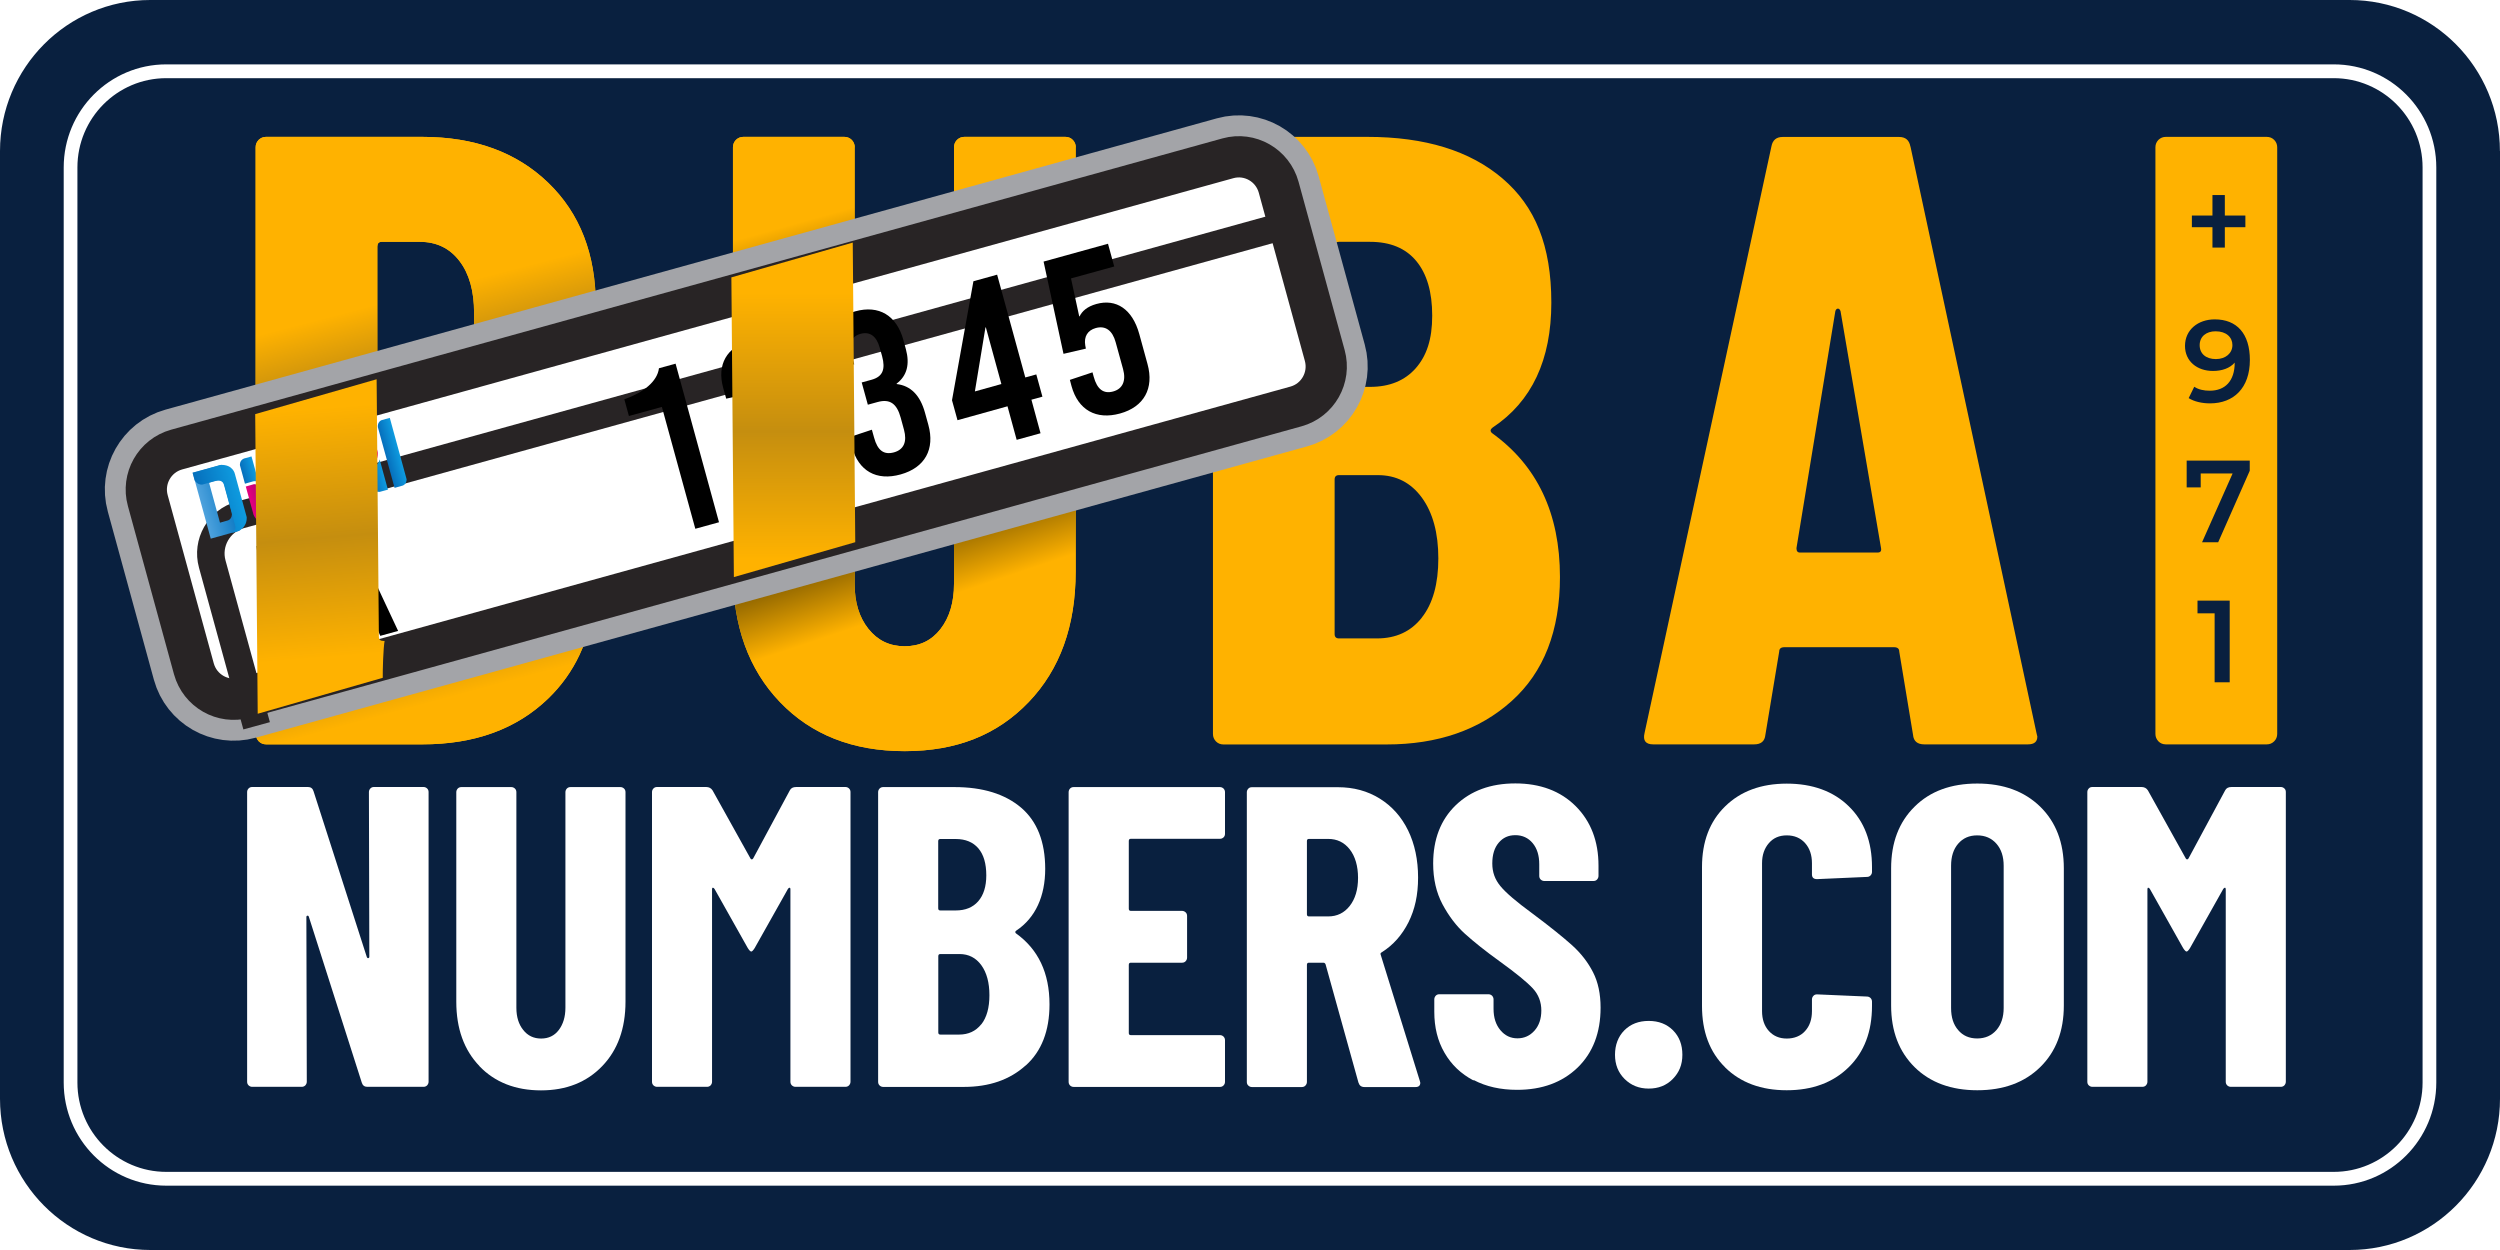 <svg width="60" height="30" viewBox="0 0 60 30" fill="none" xmlns="http://www.w3.org/2000/svg">
<g clip-path="url(#clip0_1_4644)">
<path d="M60 3.626V26.369C60 28.375 58.384 30 56.389 30H3.611C1.616 30 0 28.375 0 26.369V3.626C0 1.625 1.616 0 3.606 0H56.391C58.384 0 59.998 1.625 59.998 3.626H60Z" fill="#09203F"/>
<path d="M56.01 28.456H3.991C2.631 28.456 1.529 27.347 1.529 25.981V4.019C1.529 2.653 2.631 1.545 3.991 1.545H56.01C57.369 1.545 58.471 2.653 58.471 4.019V25.981C58.471 27.347 57.369 28.456 56.01 28.456ZM3.991 1.876C2.813 1.876 1.858 2.836 1.858 4.019V25.981C1.858 27.164 2.813 28.125 3.991 28.125H56.01C57.187 28.125 58.142 27.164 58.142 25.981V4.019C58.142 2.836 57.187 1.876 56.01 1.876H3.991Z" fill="white"/>
<path d="M8.889 18.923C8.914 18.898 8.941 18.888 8.976 18.888H10.163C10.198 18.888 10.226 18.9 10.251 18.923C10.276 18.948 10.286 18.975 10.286 19.01V25.961C10.286 25.996 10.273 26.023 10.251 26.049C10.226 26.073 10.198 26.084 10.163 26.084H8.814C8.747 26.084 8.702 26.049 8.682 25.981L7.412 22.002C7.405 21.982 7.392 21.972 7.377 21.977C7.36 21.979 7.353 21.992 7.353 22.012L7.363 25.961C7.363 25.996 7.35 26.023 7.328 26.049C7.303 26.073 7.275 26.084 7.24 26.084H6.053C6.018 26.084 5.991 26.071 5.966 26.049C5.941 26.023 5.931 25.996 5.931 25.961V19.01C5.931 18.975 5.943 18.948 5.966 18.923C5.991 18.898 6.018 18.888 6.053 18.888H7.392C7.46 18.888 7.505 18.923 7.525 18.99L8.804 22.97C8.812 22.989 8.824 23 8.839 22.995C8.856 22.992 8.864 22.98 8.864 22.959L8.854 19.01C8.854 18.975 8.866 18.948 8.889 18.923Z" fill="white"/>
<path d="M11.508 25.587C11.136 25.201 10.951 24.684 10.951 24.04V19.013C10.951 18.978 10.964 18.95 10.986 18.925C11.011 18.9 11.039 18.89 11.074 18.89H12.271C12.306 18.89 12.333 18.903 12.358 18.925C12.383 18.95 12.393 18.978 12.393 19.013V24.186C12.393 24.406 12.448 24.584 12.558 24.72C12.667 24.858 12.81 24.925 12.987 24.925C13.164 24.925 13.306 24.858 13.411 24.72C13.515 24.582 13.57 24.404 13.57 24.186V19.013C13.57 18.978 13.583 18.95 13.605 18.925C13.63 18.9 13.658 18.89 13.693 18.89H14.89C14.925 18.89 14.952 18.903 14.977 18.925C15.002 18.95 15.012 18.978 15.012 19.013V24.04C15.012 24.684 14.825 25.201 14.453 25.587C14.082 25.973 13.593 26.169 12.984 26.169C12.376 26.169 11.877 25.976 11.505 25.587H11.508Z" fill="white"/>
<path d="M19.102 18.888H20.289C20.324 18.888 20.352 18.9 20.377 18.923C20.401 18.948 20.412 18.975 20.412 19.01V25.961C20.412 25.996 20.399 26.023 20.377 26.049C20.352 26.073 20.324 26.084 20.289 26.084H19.092C19.057 26.084 19.03 26.071 19.005 26.049C18.98 26.023 18.97 25.996 18.97 25.961V21.345C18.97 21.317 18.962 21.305 18.95 21.305C18.938 21.305 18.922 21.315 18.91 21.335L18.112 22.754C18.077 22.809 18.05 22.837 18.03 22.837C18.01 22.837 17.982 22.809 17.947 22.754L17.149 21.335C17.137 21.315 17.122 21.305 17.109 21.305C17.097 21.305 17.089 21.317 17.089 21.345V25.961C17.089 25.996 17.077 26.023 17.055 26.049C17.029 26.073 17.002 26.084 16.967 26.084H15.77C15.735 26.084 15.708 26.071 15.683 26.049C15.658 26.023 15.648 25.996 15.648 25.961V19.01C15.648 18.975 15.66 18.948 15.683 18.923C15.708 18.898 15.735 18.888 15.77 18.888H16.947C17.015 18.888 17.067 18.915 17.102 18.97L18.012 20.605C18.032 20.633 18.052 20.633 18.075 20.605L18.955 18.97C18.982 18.915 19.032 18.888 19.11 18.888H19.102Z" fill="white"/>
<path d="M24.614 25.572C24.233 25.916 23.739 26.086 23.13 26.086H21.197C21.162 26.086 21.135 26.074 21.11 26.051C21.085 26.026 21.075 25.998 21.075 25.963V19.013C21.075 18.978 21.087 18.95 21.11 18.925C21.135 18.9 21.162 18.89 21.197 18.89H22.906C23.587 18.89 24.12 19.056 24.507 19.384C24.891 19.712 25.085 20.204 25.085 20.853C25.085 21.503 24.854 22.027 24.39 22.335C24.362 22.355 24.36 22.375 24.38 22.398C24.918 22.782 25.188 23.351 25.188 24.105C25.188 24.742 24.996 25.234 24.614 25.575V25.572ZM22.517 20.184V21.799C22.517 21.834 22.534 21.851 22.566 21.851H22.936C23.168 21.851 23.347 21.779 23.477 21.631C23.606 21.483 23.671 21.275 23.671 21.009C23.671 20.728 23.609 20.512 23.482 20.362C23.355 20.212 23.172 20.136 22.936 20.136H22.566C22.532 20.136 22.517 20.154 22.517 20.189V20.184ZM23.552 24.584C23.681 24.419 23.746 24.186 23.746 23.885C23.746 23.584 23.681 23.343 23.552 23.165C23.422 22.987 23.247 22.897 23.03 22.897H22.569C22.534 22.897 22.519 22.914 22.519 22.95V24.78C22.519 24.815 22.537 24.83 22.569 24.83H23.018C23.242 24.83 23.419 24.747 23.549 24.584H23.552Z" fill="white"/>
<path d="M29.365 20.096C29.34 20.121 29.313 20.131 29.278 20.131H27.141C27.106 20.131 27.091 20.149 27.091 20.184V21.809C27.091 21.844 27.108 21.861 27.141 21.861H28.368C28.403 21.861 28.43 21.874 28.455 21.896C28.48 21.919 28.49 21.949 28.49 21.984V22.982C28.49 23.017 28.477 23.045 28.455 23.07C28.43 23.095 28.403 23.105 28.368 23.105H27.141C27.106 23.105 27.091 23.122 27.091 23.158V24.792C27.091 24.828 27.108 24.843 27.141 24.843H29.278C29.313 24.843 29.34 24.855 29.365 24.878C29.388 24.903 29.4 24.93 29.4 24.965V25.963C29.4 25.998 29.388 26.026 29.365 26.051C29.34 26.076 29.313 26.086 29.278 26.086H25.769C25.734 26.086 25.706 26.074 25.681 26.051C25.657 26.026 25.647 25.998 25.647 25.963V19.013C25.647 18.978 25.659 18.95 25.681 18.925C25.706 18.9 25.734 18.89 25.769 18.89H29.278C29.313 18.89 29.34 18.903 29.365 18.925C29.388 18.95 29.4 18.978 29.4 19.013V20.011C29.4 20.046 29.388 20.074 29.365 20.099V20.096Z" fill="white"/>
<path d="M32.603 25.983L31.814 23.145C31.802 23.117 31.785 23.105 31.762 23.105H31.415C31.381 23.105 31.366 23.122 31.366 23.157V25.966C31.366 26.001 31.353 26.028 31.331 26.053C31.308 26.078 31.278 26.089 31.243 26.089H30.046C30.011 26.089 29.984 26.076 29.959 26.053C29.934 26.031 29.924 26.001 29.924 25.966V19.015C29.924 18.98 29.936 18.953 29.959 18.928C29.981 18.903 30.011 18.893 30.046 18.893H32.111C32.485 18.893 32.82 18.983 33.114 19.166C33.408 19.349 33.633 19.602 33.795 19.931C33.954 20.259 34.034 20.638 34.034 21.061C34.034 21.485 33.957 21.824 33.805 22.132C33.65 22.44 33.438 22.681 33.166 22.852C33.154 22.859 33.141 22.867 33.136 22.877C33.131 22.887 33.129 22.899 33.136 22.912L34.077 25.946L34.087 25.986C34.087 26.053 34.049 26.089 33.974 26.089H32.747C32.672 26.089 32.625 26.053 32.605 25.986L32.603 25.983ZM31.366 20.184V21.942C31.366 21.977 31.383 21.994 31.415 21.994H31.877C32.089 21.994 32.261 21.911 32.393 21.743C32.525 21.575 32.593 21.35 32.593 21.069C32.593 20.788 32.525 20.552 32.393 20.384C32.261 20.216 32.089 20.134 31.877 20.134H31.415C31.381 20.134 31.366 20.151 31.366 20.186V20.184Z" fill="white"/>
<path d="M35.364 25.931C35.064 25.773 34.832 25.552 34.668 25.266C34.503 24.983 34.423 24.654 34.423 24.283V23.985C34.423 23.95 34.436 23.922 34.458 23.897C34.481 23.872 34.511 23.862 34.545 23.862H35.723C35.758 23.862 35.785 23.875 35.81 23.897C35.832 23.922 35.845 23.95 35.845 23.985V24.211C35.845 24.424 35.9 24.594 36.01 24.725C36.119 24.855 36.254 24.92 36.419 24.92C36.583 24.92 36.718 24.858 36.828 24.735C36.937 24.612 36.992 24.451 36.992 24.251C36.992 24.05 36.925 23.87 36.788 23.722C36.651 23.574 36.386 23.356 35.989 23.07C35.648 22.824 35.373 22.604 35.161 22.413C34.95 22.222 34.77 21.984 34.62 21.703C34.471 21.422 34.396 21.097 34.396 20.726C34.396 20.144 34.575 19.677 34.937 19.326C35.299 18.978 35.775 18.802 36.369 18.802C36.962 18.802 37.451 18.983 37.815 19.346C38.179 19.71 38.364 20.186 38.364 20.776V21.021C38.364 21.056 38.351 21.084 38.329 21.109C38.306 21.134 38.277 21.144 38.242 21.144H37.065C37.03 21.144 37.002 21.132 36.977 21.109C36.952 21.084 36.942 21.056 36.942 21.021V20.743C36.942 20.53 36.89 20.362 36.783 20.234C36.678 20.109 36.538 20.044 36.369 20.044C36.199 20.044 36.072 20.104 35.97 20.224C35.867 20.344 35.815 20.51 35.815 20.723C35.815 20.936 35.88 21.109 36.01 21.267C36.139 21.425 36.394 21.643 36.778 21.924C37.202 22.24 37.518 22.496 37.733 22.689C37.947 22.882 38.114 23.1 38.234 23.336C38.354 23.571 38.414 23.855 38.414 24.183C38.414 24.787 38.229 25.266 37.863 25.622C37.493 25.978 37.01 26.156 36.411 26.156C36.014 26.156 35.668 26.079 35.368 25.921L35.364 25.931Z" fill="white"/>
<path d="M38.99 25.895C38.835 25.74 38.76 25.547 38.76 25.314C38.76 25.081 38.835 24.878 38.985 24.727C39.135 24.577 39.329 24.502 39.569 24.502C39.808 24.502 40.002 24.577 40.152 24.727C40.302 24.878 40.377 25.073 40.377 25.314C40.377 25.555 40.299 25.74 40.147 25.895C39.995 26.051 39.8 26.126 39.569 26.126C39.337 26.126 39.145 26.049 38.99 25.895Z" fill="white"/>
<path d="M41.404 25.617C41.032 25.251 40.848 24.76 40.848 24.143V20.811C40.848 20.201 41.032 19.715 41.404 19.352C41.776 18.988 42.27 18.807 42.883 18.807C43.497 18.807 44.001 18.988 44.372 19.352C44.744 19.715 44.928 20.201 44.928 20.811V20.924C44.928 20.959 44.916 20.986 44.893 21.011C44.868 21.036 44.841 21.046 44.806 21.046L43.609 21.099C43.527 21.099 43.487 21.061 43.487 20.986V20.718C43.487 20.52 43.432 20.357 43.322 20.234C43.212 20.111 43.065 20.049 42.883 20.049C42.701 20.049 42.561 20.111 42.454 20.234C42.347 20.357 42.289 20.517 42.289 20.718V24.266C42.289 24.464 42.344 24.624 42.454 24.745C42.564 24.865 42.706 24.925 42.883 24.925C43.06 24.925 43.215 24.865 43.322 24.745C43.432 24.624 43.487 24.466 43.487 24.266V23.988C43.487 23.952 43.499 23.925 43.522 23.9C43.544 23.875 43.574 23.865 43.609 23.865L44.806 23.917C44.841 23.917 44.868 23.93 44.893 23.952C44.916 23.977 44.928 24.005 44.928 24.04V24.143C44.928 24.76 44.741 25.251 44.365 25.617C43.99 25.983 43.494 26.166 42.881 26.166C42.267 26.166 41.773 25.983 41.402 25.617H41.404Z" fill="white"/>
<path d="M45.951 25.612C45.577 25.241 45.387 24.75 45.387 24.131V20.841C45.387 20.224 45.574 19.73 45.951 19.359C46.325 18.988 46.826 18.805 47.455 18.805C48.083 18.805 48.585 18.991 48.964 19.359C49.343 19.73 49.532 20.222 49.532 20.841V24.131C49.532 24.747 49.343 25.241 48.964 25.612C48.585 25.983 48.081 26.166 47.455 26.166C46.829 26.166 46.325 25.981 45.951 25.612ZM47.914 24.722C48.028 24.589 48.088 24.411 48.088 24.193V20.778C48.088 20.558 48.031 20.382 47.914 20.249C47.797 20.116 47.644 20.049 47.452 20.049C47.26 20.049 47.111 20.116 46.996 20.249C46.881 20.382 46.826 20.56 46.826 20.778V24.193C46.826 24.414 46.881 24.589 46.996 24.722C47.108 24.855 47.26 24.923 47.452 24.923C47.644 24.923 47.797 24.855 47.914 24.722Z" fill="white"/>
<path d="M53.55 18.888H54.737C54.772 18.888 54.8 18.9 54.825 18.923C54.85 18.945 54.86 18.975 54.86 19.01V25.961C54.86 25.996 54.847 26.023 54.825 26.049C54.802 26.073 54.772 26.084 54.737 26.084H53.54C53.505 26.084 53.478 26.071 53.453 26.049C53.428 26.023 53.418 25.996 53.418 25.961V21.345C53.418 21.317 53.411 21.305 53.398 21.305C53.386 21.305 53.371 21.315 53.358 21.335L52.56 22.754C52.525 22.809 52.498 22.837 52.478 22.837C52.458 22.837 52.431 22.809 52.395 22.754L51.597 21.335C51.585 21.315 51.57 21.305 51.557 21.305C51.545 21.305 51.538 21.317 51.538 21.345V25.961C51.538 25.996 51.525 26.023 51.503 26.049C51.48 26.073 51.45 26.084 51.415 26.084H50.218C50.183 26.084 50.156 26.071 50.131 26.049C50.106 26.026 50.096 25.996 50.096 25.961V19.01C50.096 18.975 50.108 18.948 50.131 18.923C50.153 18.898 50.183 18.888 50.218 18.888H51.395C51.463 18.888 51.515 18.915 51.55 18.97L52.46 20.605C52.48 20.633 52.5 20.633 52.523 20.605L53.403 18.97C53.431 18.915 53.48 18.888 53.558 18.888H53.55Z" fill="white"/>
<path d="M6.138 17.614C6.138 17.684 6.163 17.742 6.21 17.792C6.258 17.84 6.318 17.864 6.387 17.864H10.136C11.393 17.864 12.401 17.496 13.161 16.761C13.792 16.149 14.156 15.367 14.264 14.422L6.138 16.674V17.616V17.614Z" fill="#FFB200"/>
<path d="M9.058 5.91C9.058 5.84 9.093 5.804 9.163 5.804H10.074C10.475 5.804 10.792 5.957 11.026 6.263C11.261 6.569 11.378 6.985 11.378 7.512V8.811L14.299 8.001V7.324C14.299 6.103 13.919 5.122 13.159 4.388C12.398 3.653 11.39 3.285 10.133 3.285H6.385C6.315 3.285 6.258 3.31 6.208 3.357C6.16 3.407 6.135 3.465 6.135 3.535V10.262L9.056 9.453V5.907L9.058 5.91Z" fill="#FFB200"/>
<path d="M22.896 14.011C22.896 14.455 22.788 14.816 22.574 15.094C22.359 15.372 22.073 15.51 21.713 15.51C21.354 15.51 21.065 15.372 20.843 15.094C20.621 14.816 20.511 14.455 20.511 14.011V12.687L17.591 13.497V13.717C17.591 15.024 17.967 16.067 18.721 16.852C19.474 17.636 20.471 18.027 21.713 18.027C22.956 18.027 23.933 17.636 24.686 16.852C25.44 16.067 25.816 15.021 25.816 13.717V11.218L22.896 12.027V14.011Z" fill="#FFB200"/>
<path d="M20.514 3.535C20.514 3.465 20.489 3.407 20.442 3.357C20.392 3.31 20.334 3.285 20.264 3.285H17.84C17.77 3.285 17.713 3.31 17.663 3.357C17.616 3.407 17.591 3.465 17.591 3.535V7.088L20.511 6.278V3.533L20.514 3.535Z" fill="#FFB200"/>
<path d="M25.819 3.535C25.819 3.465 25.794 3.407 25.746 3.357C25.699 3.31 25.639 3.285 25.569 3.285H23.145C23.075 3.285 23.018 3.31 22.968 3.357C22.921 3.407 22.896 3.465 22.896 3.535V5.619L25.816 4.809V3.533L25.819 3.535Z" fill="#FFB200"/>
<path d="M45.849 3.515C45.821 3.362 45.731 3.287 45.579 3.287H42.783C42.631 3.287 42.541 3.365 42.514 3.515L39.469 17.594C39.426 17.774 39.496 17.865 39.676 17.865H42.1C42.265 17.865 42.354 17.789 42.369 17.637L42.701 15.638C42.701 15.568 42.743 15.533 42.826 15.533H45.457C45.539 15.533 45.582 15.568 45.582 15.638L45.913 17.637C45.926 17.789 46.018 17.865 46.183 17.865H48.669C48.822 17.865 48.896 17.802 48.896 17.677L48.876 17.594L45.851 3.515H45.849ZM45.063 13.261H43.197C43.142 13.261 43.115 13.226 43.115 13.156L44.048 7.469C44.06 7.427 44.083 7.407 44.11 7.407C44.138 7.407 44.158 7.427 44.173 7.469L45.145 13.156C45.158 13.226 45.13 13.261 45.063 13.261Z" fill="#FFB200"/>
<path d="M54.58 3.357C54.533 3.31 54.473 3.285 54.403 3.285H51.979C51.909 3.285 51.852 3.31 51.802 3.357C51.755 3.407 51.73 3.465 51.73 3.535V17.614C51.73 17.684 51.755 17.742 51.802 17.792C51.849 17.84 51.909 17.865 51.979 17.865H54.403C54.473 17.865 54.531 17.84 54.58 17.792C54.628 17.744 54.653 17.684 54.653 17.614V3.535C54.653 3.465 54.628 3.407 54.58 3.357Z" fill="#FFB200"/>
<path d="M35.802 10.388C35.76 10.345 35.767 10.305 35.822 10.262C36.763 9.638 37.232 8.638 37.232 7.264C37.232 5.89 36.843 4.952 36.062 4.285C35.281 3.618 34.201 3.285 32.819 3.285H29.36C29.29 3.285 29.233 3.31 29.183 3.357C29.136 3.407 29.111 3.465 29.111 3.535V3.899L29.468 3.801C29.994 3.656 30.542 3.969 30.687 4.498L31.792 8.532C31.937 9.061 31.625 9.613 31.099 9.758L29.111 10.31V17.616C29.111 17.687 29.136 17.744 29.183 17.794C29.231 17.842 29.29 17.867 29.36 17.867H33.276C34.505 17.867 35.506 17.521 36.279 16.826C37.052 16.132 37.439 15.139 37.439 13.848C37.439 12.321 36.892 11.168 35.802 10.39V10.388ZM32.031 5.91C32.031 5.84 32.066 5.804 32.136 5.804H32.882C33.366 5.804 33.735 5.957 33.989 6.263C34.244 6.569 34.373 7.005 34.373 7.575C34.373 8.144 34.241 8.535 33.979 8.836C33.717 9.134 33.351 9.285 32.882 9.285H32.136C32.066 9.285 32.031 9.249 32.031 9.179V5.91ZM34.124 14.823C33.862 15.157 33.503 15.322 33.047 15.322H32.136C32.066 15.322 32.031 15.287 32.031 15.217V11.508C32.031 11.438 32.066 11.403 32.136 11.403H33.069C33.51 11.403 33.862 11.584 34.126 11.945C34.388 12.306 34.52 12.792 34.52 13.402C34.52 14.011 34.388 14.485 34.126 14.818L34.124 14.823Z" fill="#FFB200"/>
<path d="M53.889 5.453H53.396V5.942H53.099V5.453H52.605V5.173H53.099V4.681H53.396V5.173H53.889V5.453Z" fill="#09203F"/>
<path d="M53.997 8.64C53.997 9.312 53.608 9.681 53.041 9.681C52.847 9.681 52.66 9.638 52.528 9.555L52.662 9.282C52.767 9.352 52.897 9.377 53.034 9.377C53.401 9.377 53.633 9.147 53.633 8.703C53.515 8.838 53.328 8.903 53.111 8.903C52.727 8.903 52.44 8.668 52.44 8.302C52.44 7.913 52.755 7.665 53.154 7.665C53.685 7.665 53.997 8.008 53.997 8.64ZM53.578 8.282C53.578 8.096 53.433 7.951 53.174 7.951C52.947 7.951 52.792 8.079 52.792 8.284C52.792 8.49 52.944 8.618 53.181 8.618C53.418 8.618 53.578 8.475 53.578 8.282Z" fill="#09203F"/>
<path d="M53.994 11.055V11.298L53.236 13.015H52.849L53.583 11.363H52.817V11.697H52.48V11.055H53.997H53.994Z" fill="#09203F"/>
<path d="M53.513 14.415V16.375H53.151V14.72H52.74V14.415H53.515H53.513Z" fill="#09203F"/>
<path d="M6.138 17.614C6.138 17.684 6.163 17.742 6.21 17.792C6.258 17.84 6.318 17.865 6.387 17.865H10.136C11.393 17.865 12.401 17.496 13.161 16.761C13.792 16.15 14.156 15.367 14.264 14.422L6.138 16.674V17.616V17.614Z" fill="url(#paint0_linear_1_4644)"/>
<path d="M9.058 5.91C9.058 5.84 9.093 5.804 9.163 5.804H10.074C10.475 5.804 10.792 5.957 11.026 6.263C11.261 6.569 11.378 6.985 11.378 7.512V8.811L14.299 8.001V7.324C14.299 6.103 13.919 5.122 13.159 4.388C12.398 3.653 11.39 3.285 10.133 3.285H6.385C6.315 3.285 6.258 3.31 6.208 3.357C6.16 3.407 6.135 3.465 6.135 3.535V10.262L9.056 9.453V5.907L9.058 5.91Z" fill="url(#paint1_linear_1_4644)"/>
<path d="M22.896 14.011C22.896 14.455 22.788 14.816 22.574 15.094C22.359 15.372 22.073 15.51 21.713 15.51C21.354 15.51 21.065 15.372 20.843 15.094C20.621 14.816 20.511 14.455 20.511 14.011V12.687L17.591 13.497V13.718C17.591 15.024 17.967 16.067 18.721 16.852C19.474 17.637 20.471 18.028 21.713 18.028C22.956 18.028 23.933 17.637 24.686 16.852C25.44 16.067 25.816 15.021 25.816 13.718V11.218L22.896 12.028V14.011Z" fill="url(#paint2_linear_1_4644)"/>
<path d="M20.514 3.535C20.514 3.465 20.489 3.407 20.441 3.357C20.392 3.31 20.334 3.285 20.264 3.285H17.84C17.77 3.285 17.713 3.31 17.663 3.357C17.616 3.407 17.591 3.465 17.591 3.535V7.088L20.511 6.278V3.533L20.514 3.535Z" fill="url(#paint3_linear_1_4644)"/>
<path d="M25.819 3.535C25.819 3.465 25.794 3.407 25.746 3.357C25.699 3.31 25.639 3.285 25.569 3.285H23.145C23.075 3.285 23.018 3.31 22.968 3.357C22.921 3.407 22.896 3.465 22.896 3.535V5.619L25.816 4.809V3.533L25.819 3.535Z" fill="url(#paint4_linear_1_4644)"/>
<path d="M29.47 3.799L4.238 10.79C3.711 10.937 3.401 11.485 3.547 12.014L4.653 16.051C4.799 16.581 5.344 16.892 5.871 16.746L31.103 9.755C31.63 9.609 31.94 9.061 31.794 8.531L30.688 4.494C30.542 3.964 29.997 3.653 29.47 3.799Z" fill="white" stroke="#A3A4A8" stroke-width="1.99" stroke-miterlimit="10"/>
<path d="M29.47 3.799L4.238 10.79C3.711 10.937 3.401 11.485 3.547 12.014L4.653 16.051C4.799 16.581 5.344 16.892 5.871 16.746L31.103 9.755C31.63 9.609 31.94 9.061 31.794 8.531L30.688 4.494C30.542 3.964 29.997 3.653 29.47 3.799Z" fill="white" stroke="#282425" stroke-width="0.99" stroke-miterlimit="10"/>
<g filter="url(#filter0_d_1_4644)">
<path d="M4.599 15.859L3.534 11.977C3.394 11.469 3.694 10.94 4.2 10.799L29.345 3.834" stroke="#282425" stroke-width="0.66" stroke-miterlimit="10"/>
</g>
<path d="M8.679 10.676C8.744 10.879 8.61 10.924 8.61 10.924L8.25 11.025C8.128 11.07 8.133 11.17 8.138 11.195L8.188 11.378H8.2L8.285 11.351L8.856 11.193L8.846 10.761L8.682 10.676H8.679Z" fill="url(#paint5_linear_1_4644)"/>
<path d="M7.295 10.593L7.385 10.917C7.385 10.917 7.552 10.887 7.587 11.04C7.587 11.04 7.642 11.178 7.47 11.23L6.829 11.421L6.874 11.744L7.619 11.539C7.619 11.539 8.013 11.408 7.914 10.942C7.914 10.942 7.787 10.488 7.295 10.596V10.593Z" fill="url(#paint6_linear_1_4644)"/>
<path d="M5.896 11.677L6.093 11.621C6.093 11.621 6.213 11.609 6.248 11.727L6.347 12.09C6.347 12.09 6.385 12.216 6.517 12.185L6.724 12.128L6.811 12.446L6.432 12.552C6.432 12.552 6.183 12.589 6.086 12.356L5.898 11.674L5.896 11.677Z" fill="url(#paint7_linear_1_4644)"/>
<path d="M4.624 11.348L5.058 12.928L5.751 12.735L5.317 11.155L4.624 11.348ZM5.564 12.296C5.584 12.464 5.467 12.491 5.467 12.491L5.28 12.544L5.018 11.586C5.018 11.586 5.088 11.551 5.218 11.531C5.347 11.511 5.38 11.621 5.38 11.621L5.564 12.298V12.296Z" fill="url(#paint8_linear_1_4644)"/>
<path d="M4.622 11.345L4.671 11.526C4.671 11.526 4.729 11.639 4.853 11.631L5.183 11.541C5.183 11.541 5.335 11.486 5.377 11.641L5.642 12.607C5.642 12.607 5.689 12.735 5.552 12.792L5.724 12.745C5.724 12.745 5.933 12.662 5.921 12.411L5.637 11.373C5.637 11.373 5.594 11.145 5.295 11.158L4.619 11.345H4.622Z" fill="url(#paint9_linear_1_4644)"/>
<path d="M6.036 10.954L6.208 11.579C6.208 11.579 6.17 11.536 6.081 11.551L5.879 11.609L5.759 11.168C5.759 11.168 5.741 11.055 5.854 11.005L6.038 10.954H6.036Z" fill="url(#paint10_linear_1_4644)"/>
<path d="M6.36 10.864L6.532 11.489C6.532 11.489 6.542 11.433 6.627 11.398L6.829 11.346L6.709 10.904C6.709 10.904 6.664 10.796 6.544 10.814L6.36 10.864Z" fill="url(#paint11_linear_1_4644)"/>
<path d="M6.978 11.376L6.654 11.466C6.654 11.466 6.529 11.521 6.564 11.641L6.746 12.306C6.746 12.306 6.769 12.421 6.662 12.484L6.829 12.441C6.829 12.441 7.038 12.379 7.028 12.103L6.876 11.551C6.876 11.551 6.836 11.463 6.978 11.376Z" fill="#E4007E"/>
<path d="M6.544 12.582L6.524 12.587C6.524 12.587 6.537 12.584 6.544 12.584V12.582Z" fill="#C50092"/>
<path d="M6.544 12.584C6.544 12.584 6.532 12.584 6.524 12.587L6.437 12.612L6.462 12.702C6.462 12.702 6.47 12.722 6.477 12.732C6.5 12.762 6.537 12.777 6.577 12.767C6.627 12.755 6.654 12.702 6.642 12.652C6.629 12.609 6.589 12.582 6.549 12.584H6.544Z" fill="url(#paint12_linear_1_4644)"/>
<path d="M6.774 12.519C6.774 12.519 6.761 12.519 6.754 12.521L6.667 12.546L6.692 12.637C6.692 12.637 6.699 12.657 6.707 12.667C6.729 12.697 6.766 12.712 6.806 12.702C6.856 12.69 6.884 12.637 6.871 12.587C6.859 12.544 6.819 12.516 6.779 12.519H6.774Z" fill="url(#paint13_linear_1_4644)"/>
<path d="M7.101 11.757L7.422 11.666L7.455 11.787C7.455 11.787 7.532 11.907 7.647 11.872C7.647 11.872 7.816 11.835 7.769 11.666C7.769 11.666 7.744 11.579 7.687 11.571C7.687 11.571 7.881 11.504 7.926 11.338C7.926 11.338 8.173 11.508 8.068 11.86C8.068 11.86 7.994 12.09 7.816 12.153L7.368 12.276C7.368 12.276 7.258 12.276 7.218 12.191L7.098 11.752L7.101 11.757Z" fill="url(#paint14_linear_1_4644)"/>
<path d="M7.599 11.621C7.599 11.621 7.587 11.621 7.579 11.624L7.492 11.649L7.517 11.739C7.517 11.739 7.525 11.759 7.532 11.769C7.555 11.799 7.592 11.814 7.632 11.804C7.682 11.792 7.709 11.739 7.697 11.689C7.684 11.646 7.644 11.619 7.604 11.621H7.599Z" fill="url(#paint15_linear_1_4644)"/>
<path d="M6.819 10.724L7.228 10.611L7.323 10.952C7.323 10.952 7.25 11.002 7.268 11.092L7.295 11.203L6.976 11.29L6.819 10.721V10.724Z" fill="url(#paint16_linear_1_4644)"/>
<path d="M8.308 10.313C8.308 10.313 7.961 10.378 8.001 10.704L8.096 11.055C8.096 11.055 8.121 10.97 8.235 10.947L8.4 10.902L8.275 10.468C8.275 10.468 8.26 10.373 8.308 10.315V10.313Z" fill="url(#paint17_linear_1_4644)"/>
<path d="M8.442 10.275L8.605 10.23C8.605 10.23 8.841 10.192 8.946 10.42L9.066 10.852C9.066 10.852 9.103 11.082 8.876 11.188L8.679 11.243C8.679 11.243 8.809 11.185 8.789 11.077L8.692 10.699C8.692 10.699 8.654 10.578 8.532 10.598L8.4 10.636L8.35 10.45C8.35 10.45 8.335 10.345 8.447 10.275H8.442Z" fill="#E4007E"/>
<path d="M8.208 11.451L8.525 11.363L8.647 11.807C8.647 11.807 8.662 11.93 8.55 11.965L8.363 12.018L8.208 11.453V11.451Z" fill="url(#paint18_linear_1_4644)"/>
<path d="M8.839 11.275C8.839 11.275 9.066 11.225 9.111 11.025L9.31 11.752L9.116 11.804C9.116 11.804 9.001 11.822 8.951 11.712L8.832 11.275H8.837H8.839Z" fill="url(#paint19_linear_1_4644)"/>
<path d="M9.355 10.029L9.156 10.084C9.156 10.084 9.058 10.12 9.068 10.25L9.47 11.709L9.665 11.654C9.665 11.654 9.757 11.629 9.759 11.504L9.355 10.027V10.029Z" fill="url(#paint20_linear_1_4644)"/>
<path d="M7.495 15.711L7.233 15.107L6.774 15.234L6.856 15.889L6.44 16.004L6.158 13.106L6.689 12.958L7.924 15.593L7.5 15.711H7.495ZM6.724 14.841L7.073 14.743L6.584 13.625H6.572L6.722 14.841H6.724Z" fill="black"/>
<path d="M9.126 15.259L8.864 14.655L8.405 14.783L8.487 15.438L8.071 15.553L7.789 12.654L8.32 12.507L9.555 15.142L9.131 15.259H9.126ZM8.355 14.387L8.704 14.289L8.215 13.171H8.203L8.353 14.387H8.355Z" fill="black"/>
<path d="M16.688 12.692L15.885 9.766L15.094 9.984L14.984 9.583C15.436 9.423 15.775 9.159 15.815 8.838L16.214 8.728L17.256 12.534L16.683 12.692H16.688Z" fill="black"/>
<path d="M19.112 8.803L19.152 8.944C19.254 9.312 19.234 9.663 19.032 10.353L18.676 11.556L19.785 11.248L19.935 11.792L18.172 12.281L18.037 11.792L18.509 10.182C18.656 9.678 18.658 9.392 18.573 9.082L18.553 9.006C18.486 8.756 18.341 8.655 18.13 8.713C17.918 8.771 17.845 8.931 17.935 9.252L17.987 9.443L17.429 9.568L17.356 9.307C17.202 8.748 17.444 8.329 17.995 8.176C18.546 8.023 18.965 8.254 19.115 8.803H19.112Z" fill="black"/>
<path d="M21.681 8.161L21.741 8.38C21.838 8.738 21.771 9.016 21.519 9.207V9.217C21.858 9.257 22.085 9.488 22.2 9.906L22.28 10.195C22.442 10.781 22.2 11.223 21.616 11.386C21.033 11.549 20.604 11.303 20.447 10.726L20.382 10.493L20.925 10.313L20.978 10.503C21.062 10.814 21.215 10.922 21.454 10.857C21.694 10.791 21.773 10.598 21.696 10.315L21.616 10.022C21.524 9.686 21.357 9.568 21.065 9.648L20.828 9.713L20.681 9.179L20.918 9.114C21.182 9.041 21.257 8.868 21.17 8.547L21.112 8.342C21.038 8.071 20.878 7.951 20.656 8.011C20.434 8.071 20.364 8.244 20.449 8.553L20.501 8.743L19.943 8.868L19.878 8.635C19.721 8.059 19.958 7.63 20.526 7.472C21.095 7.314 21.519 7.572 21.681 8.159V8.161Z" fill="black"/>
<path d="M24.871 8.986L25.018 9.52L24.754 9.593L24.973 10.398L24.4 10.556L24.18 9.751L22.98 10.085L22.848 9.606L23.362 6.75L23.931 6.592L24.607 9.059L24.871 8.986ZM23.395 9.395L24.033 9.217L23.661 7.858H23.651L23.397 9.395H23.395Z" fill="black"/>
<path d="M26.749 6.394L25.704 6.682L25.901 7.592H25.911C25.966 7.474 26.086 7.359 26.312 7.296C26.789 7.163 27.178 7.419 27.343 8.018L27.54 8.736C27.702 9.322 27.455 9.766 26.881 9.924C26.308 10.082 25.874 9.841 25.716 9.265L25.677 9.117L26.22 8.936L26.248 9.039C26.332 9.35 26.49 9.458 26.717 9.395C26.944 9.332 27.031 9.139 26.953 8.856L26.776 8.214C26.699 7.931 26.532 7.808 26.298 7.873C26.103 7.928 26.011 8.076 26.046 8.289L26.061 8.367L25.524 8.492L25.046 6.278L26.592 5.85L26.741 6.394H26.749Z" fill="black"/>
<path d="M9.231 15.382H9.198C9.128 15.382 9.093 15.35 9.093 15.28L9.039 9.102L6.125 9.939L6.185 17.13L9.186 16.267C9.183 16.102 9.198 15.543 9.231 15.38V15.382Z" fill="url(#paint21_linear_1_4644)"/>
<path d="M20.466 5.822L17.553 6.657L17.613 13.85L20.526 13.013L20.466 5.822Z" fill="url(#paint22_linear_1_4644)"/>
</g>
<defs>
<filter id="filter0_d_1_4644" x="-1.53" y="-1.184" width="38.784" height="24.95" filterUnits="userSpaceOnUse" color-interpolation-filters="sRGB">
<feFlood flood-opacity="0" result="BackgroundImageFix"/>
<feColorMatrix in="SourceAlpha" type="matrix" values="0 0 0 0 0 0 0 0 0 0 0 0 0 0 0 0 0 0 127 0" result="hardAlpha"/>
<feOffset dx="1.56" dy="1.56"/>
<feGaussianBlur stdDeviation="3.13"/>
<feColorMatrix type="matrix" values="0 0 0 0 0.157 0 0 0 0 0.141 0 0 0 0 0.145 0 0 0 0.75 0"/>
<feBlend mode="normal" in2="BackgroundImageFix" result="effect1_dropShadow_1_4644"/>
<feBlend mode="normal" in="SourceGraphic" in2="effect1_dropShadow_1_4644" result="shape"/>
</filter>
<linearGradient id="paint0_linear_1_4644" x1="10.031" y1="15.402" x2="10.419" y2="16.838" gradientUnits="userSpaceOnUse">
<stop stop-color="#C58E0F"/>
<stop offset="1" stop-color="#FFB200"/>
</linearGradient>
<linearGradient id="paint1_linear_1_4644" x1="10.248" y1="8.588" x2="9.86" y2="7.094" gradientUnits="userSpaceOnUse">
<stop stop-color="#C58E0F"/>
<stop offset="1" stop-color="#FFB200"/>
</linearGradient>
<linearGradient id="paint2_linear_1_4644" x1="21.674" y1="12.83" x2="22.23" y2="14.488" gradientUnits="userSpaceOnUse">
<stop stop-color="#7F5A00"/>
<stop offset="1" stop-color="#FFB200"/>
</linearGradient>
<linearGradient id="paint3_linear_1_4644" x1="19.578" y1="7.188" x2="19.07" y2="5.372" gradientUnits="userSpaceOnUse">
<stop stop-color="#7F5A00"/>
<stop offset="1" stop-color="#FFB200"/>
</linearGradient>
<linearGradient id="paint4_linear_1_4644" x1="24.654" y1="5.536" x2="24.264" y2="4.264" gradientUnits="userSpaceOnUse">
<stop stop-color="#7F5A00"/>
<stop offset="1" stop-color="#FFB200"/>
</linearGradient>
<linearGradient id="paint5_linear_1_4644" x1="8.881" y1="10.901" x2="8.114" y2="11.112" gradientUnits="userSpaceOnUse">
<stop stop-color="#7D086A"/>
<stop offset="1" stop-color="#E5007E"/>
</linearGradient>
<linearGradient id="paint6_linear_1_4644" x1="6.739" y1="11.261" x2="7.914" y2="10.939" gradientUnits="userSpaceOnUse">
<stop stop-color="#7D086A"/>
<stop offset="1" stop-color="#E5007E"/>
</linearGradient>
<linearGradient id="paint7_linear_1_4644" x1="6.678" y1="11.97" x2="6.026" y2="12.148" gradientUnits="userSpaceOnUse">
<stop stop-color="#7D086A"/>
<stop offset="1" stop-color="#E5007E"/>
</linearGradient>
<linearGradient id="paint8_linear_1_4644" x1="4.84" y1="12.136" x2="5.533" y2="11.946" gradientUnits="userSpaceOnUse">
<stop stop-color="#4EA2DD"/>
<stop offset="1" stop-color="#0E7AC4"/>
</linearGradient>
<linearGradient id="paint9_linear_1_4644" x1="4.84" y1="12.136" x2="5.778" y2="11.878" gradientUnits="userSpaceOnUse">
<stop stop-color="#066FBC"/>
<stop offset="1" stop-color="#0E9BDF"/>
</linearGradient>
<linearGradient id="paint10_linear_1_4644" x1="5.807" y1="11.35" x2="6.119" y2="11.264" gradientUnits="userSpaceOnUse">
<stop stop-color="#066FBC"/>
<stop offset="1" stop-color="#0E9BDF"/>
</linearGradient>
<linearGradient id="paint11_linear_1_4644" x1="6.761" y1="11.085" x2="6.448" y2="11.171" gradientUnits="userSpaceOnUse">
<stop stop-color="#066FBC"/>
<stop offset="1" stop-color="#0E9BDF"/>
</linearGradient>
<linearGradient id="paint12_linear_1_4644" x1="6.636" y1="12.649" x2="6.461" y2="12.697" gradientUnits="userSpaceOnUse">
<stop stop-color="#7D086A"/>
<stop offset="1" stop-color="#E5007E"/>
</linearGradient>
<linearGradient id="paint13_linear_1_4644" x1="6.867" y1="12.585" x2="6.691" y2="12.634" gradientUnits="userSpaceOnUse">
<stop stop-color="#7D086A"/>
<stop offset="1" stop-color="#E5007E"/>
</linearGradient>
<linearGradient id="paint14_linear_1_4644" x1="7.152" y1="11.945" x2="8.112" y2="11.681" gradientUnits="userSpaceOnUse">
<stop stop-color="#066FBC"/>
<stop offset="1" stop-color="#0E9BDF"/>
</linearGradient>
<linearGradient id="paint15_linear_1_4644" x1="7.692" y1="11.688" x2="7.517" y2="11.737" gradientUnits="userSpaceOnUse">
<stop stop-color="#7D086A"/>
<stop offset="1" stop-color="#E5007E"/>
</linearGradient>
<linearGradient id="paint16_linear_1_4644" x1="6.897" y1="11.006" x2="7.306" y2="10.894" gradientUnits="userSpaceOnUse">
<stop stop-color="#066FBC"/>
<stop offset="1" stop-color="#0E9BDF"/>
</linearGradient>
<linearGradient id="paint17_linear_1_4644" x1="8.01" y1="10.734" x2="8.395" y2="10.629" gradientUnits="userSpaceOnUse">
<stop stop-color="#066FBC"/>
<stop offset="1" stop-color="#0E9BDF"/>
</linearGradient>
<linearGradient id="paint18_linear_1_4644" x1="8.286" y1="11.729" x2="8.603" y2="11.642" gradientUnits="userSpaceOnUse">
<stop stop-color="#066FBC"/>
<stop offset="1" stop-color="#0E9BDF"/>
</linearGradient>
<linearGradient id="paint19_linear_1_4644" x1="8.889" y1="11.476" x2="9.211" y2="11.388" gradientUnits="userSpaceOnUse">
<stop stop-color="#066FBC"/>
<stop offset="1" stop-color="#0E9BDF"/>
</linearGradient>
<linearGradient id="paint20_linear_1_4644" x1="9.249" y1="10.911" x2="9.571" y2="10.823" gradientUnits="userSpaceOnUse">
<stop stop-color="#066FBC"/>
<stop offset="1" stop-color="#0E9BDF"/>
</linearGradient>
<linearGradient id="paint21_linear_1_4644" x1="7.831" y1="15.784" x2="7.337" y2="9.817" gradientUnits="userSpaceOnUse">
<stop stop-color="#FFB200"/>
<stop offset="0.48" stop-color="#C58E0F"/>
<stop offset="1" stop-color="#FFB200"/>
</linearGradient>
<linearGradient id="paint22_linear_1_4644" x1="19.04" y1="13.417" x2="19.04" y2="7.038" gradientUnits="userSpaceOnUse">
<stop stop-color="#FFB200"/>
<stop offset="0.48" stop-color="#C58E0F"/>
<stop offset="1" stop-color="#FFB200"/>
</linearGradient>
<clipPath id="clip0_1_4644">
<rect width="60" height="30" fill="white"/>
</clipPath>
</defs>
</svg>
